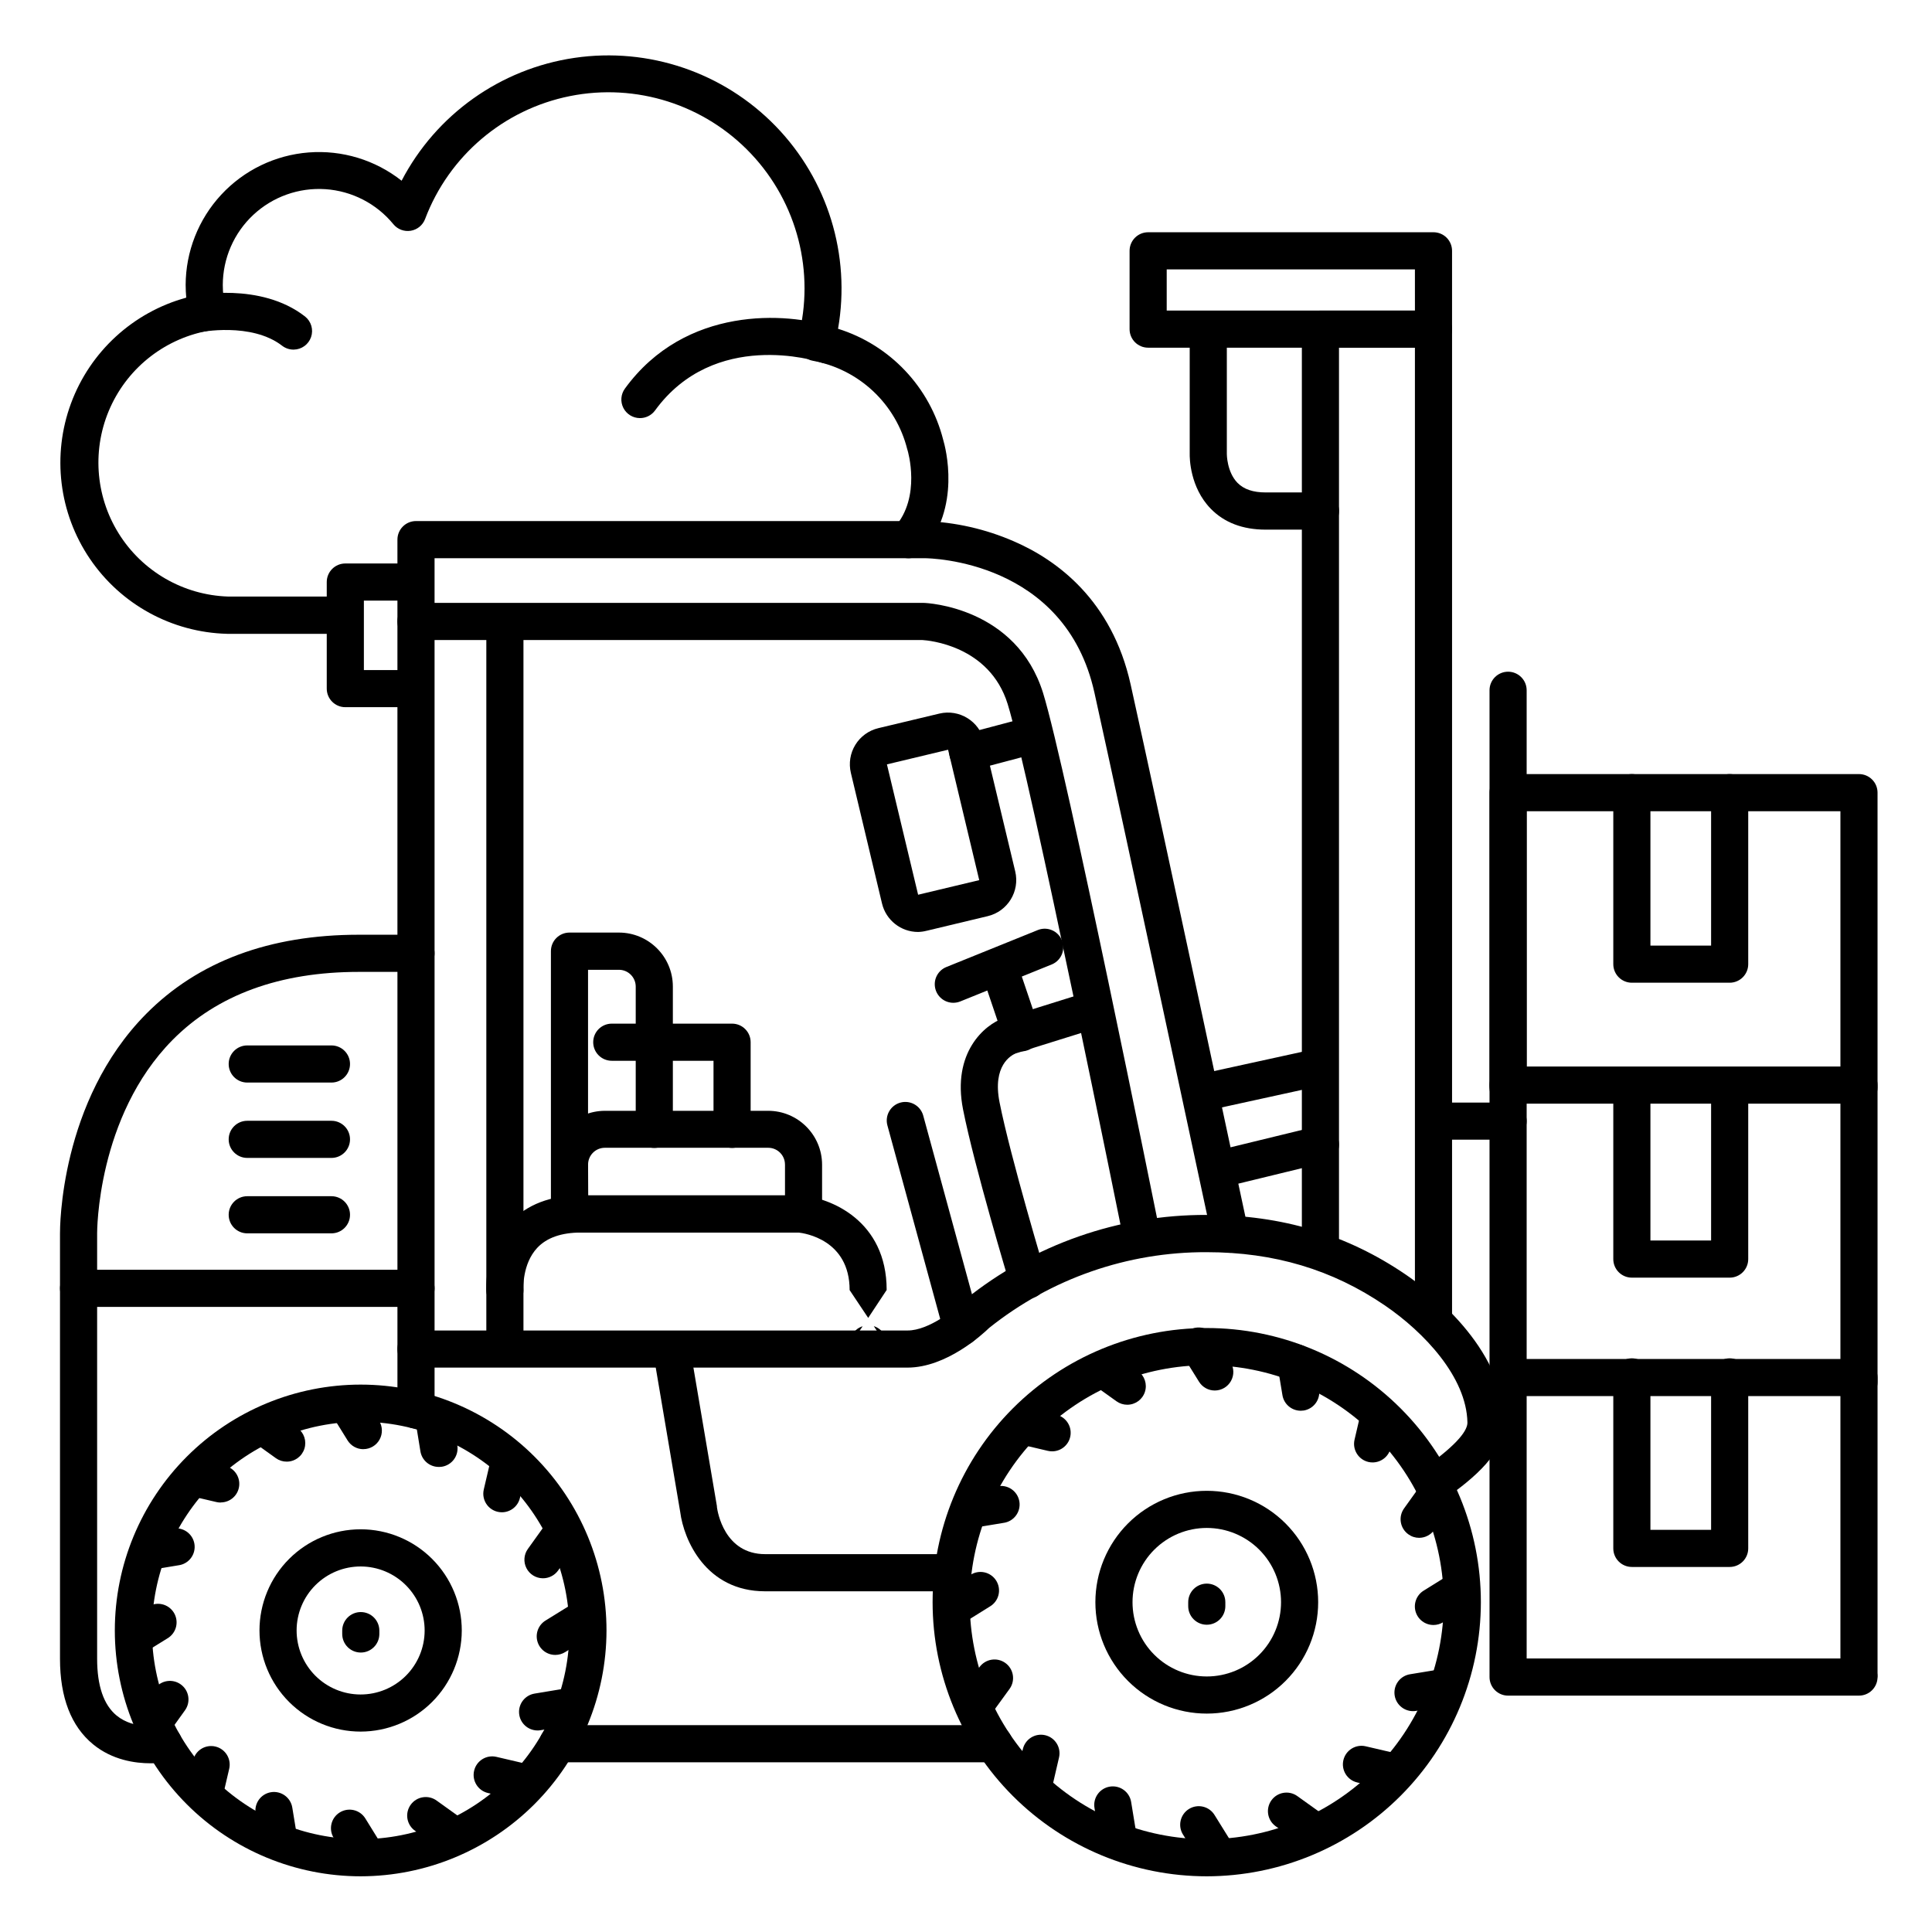 <?xml version="1.0" encoding="UTF-8"?>
<!-- Uploaded to: ICON Repo, www.iconrepo.com, Generator: ICON Repo Mixer Tools -->
<svg fill="#000000" width="800px" height="800px" version="1.1" viewBox="144 144 512 512" xmlns="http://www.w3.org/2000/svg">
 <g>
  <path d="m221.84 236.65c-1.086 0.016-2.144-0.332-3.012-0.98-8.215-6.387-21.863-3.633-22.004-3.602-2.656 0.566-5.269-1.129-5.84-3.785-0.566-2.656 1.129-5.273 3.785-5.84 0.746-0.176 18.273-3.789 30.082 5.441 1.625 1.297 2.262 3.477 1.586 5.445-0.676 1.969-2.519 3.297-4.598 3.32z"/>
  <path d="m313.54 254.8c-1.84-0.02-3.519-1.062-4.348-2.707-0.832-1.648-0.672-3.617 0.414-5.109 16.008-22.004 42.941-20.289 54.945-16.305 1.285 0.371 2.363 1.25 2.988 2.434 0.625 1.18 0.738 2.566 0.32 3.836s-1.336 2.316-2.543 2.894c-1.203 0.578-2.594 0.641-3.844 0.176-1.141-0.375-28.184-8.855-43.906 12.793-0.945 1.27-2.441 2.012-4.027 1.988z"/>
  <path d="m234.94 311.97h-30.758c-14.625-0.379-28.168-7.789-36.371-19.902-8.207-12.109-10.07-27.434-5-41.156 5.066-13.723 16.438-24.16 30.547-28.031-0.098-1.102-0.156-2.215-0.156-3.324l-0.004-0.004c0.02-8.883 3.387-17.438 9.43-23.953 6.039-6.516 14.316-10.512 23.176-11.199 8.859-0.688 17.652 1.988 24.625 7.492 9.172-17.578 26.223-29.691 45.84-32.562 19.621-2.871 39.43 3.848 53.254 18.062 13.82 14.215 19.984 34.199 16.566 53.734 13.766 4.305 24.316 15.441 27.867 29.422 0.582 1.969 4.922 17.977-5.531 29.738v-0.004c-1.805 2.035-4.918 2.215-6.949 0.41-2.035-1.809-2.219-4.922-0.41-6.953 7.164-8.039 3.484-20.281 3.453-20.398l-0.09-0.285c-1.477-5.898-4.621-11.246-9.059-15.406-4.438-4.16-9.98-6.949-15.961-8.043-1.348-0.242-2.531-1.035-3.269-2.188-0.734-1.152-0.961-2.559-0.617-3.883 4.523-17.328-0.195-35.766-12.488-48.789-12.293-13.023-30.426-18.801-47.984-15.285-17.562 3.519-32.074 15.832-38.402 32.586-0.625 1.641-2.074 2.824-3.809 3.106-1.73 0.281-3.481-0.379-4.594-1.738-4.469-5.457-10.996-8.816-18.031-9.285-7.035-0.465-13.949 2.004-19.102 6.82-5.148 4.816-8.07 11.551-8.074 18.602 0 2.016 0.238 4.019 0.719 5.973 0.324 1.324 0.082 2.723-0.664 3.863-0.746 1.137-1.93 1.918-3.269 2.152-11.707 1.926-21.68 9.574-26.578 20.379-4.898 10.805-4.082 23.344 2.184 33.418 6.262 10.078 17.141 16.363 29 16.754h30.512c2.719 0 4.922 2.203 4.922 4.922 0 2.715-2.203 4.918-4.922 4.918z"/>
  <path d="m254.08 331.41h-18.57c-2.715 0-4.918-2.203-4.918-4.922v-28.238c0-2.719 2.203-4.922 4.918-4.922h18.57c2.715 0 4.918 2.203 4.918 4.922 0 2.715-2.203 4.918-4.918 4.918h-13.648v18.402h13.648c2.715 0 4.918 2.203 4.918 4.918 0 2.719-2.203 4.922-4.918 4.922z"/>
  <path d="m636.65 593.36h-92.988c-2.719 0-4.922-2.203-4.922-4.922v-261.51c0-2.715 2.203-4.918 4.922-4.918 2.715 0 4.918 2.203 4.918 4.918v256.59h88.07c2.715 0 4.918 2.203 4.918 4.918 0 2.719-2.203 4.922-4.918 4.922z"/>
  <path d="m543.66 446.03h-19.309c-2.715 0-4.918-2.203-4.918-4.922 0-2.715 2.203-4.918 4.918-4.918h19.309c2.715 0 4.918 2.203 4.918 4.918 0 2.719-2.203 4.922-4.918 4.922z"/>
  <path d="m463.8 438.23c-2.519 0.008-4.641-1.891-4.91-4.394-0.266-2.508 1.402-4.812 3.867-5.336l29.961-6.555h0.004c2.652-0.582 5.277 1.098 5.859 3.754s-1.102 5.277-3.754 5.859l-29.961 6.555h-0.004c-0.348 0.078-0.703 0.117-1.062 0.117z"/>
  <path d="m466.68 458.87c-2.496 0.004-4.594-1.859-4.891-4.336-0.297-2.473 1.305-4.781 3.727-5.367l27.246-6.633h0.004c2.641-0.641 5.305 0.977 5.945 3.617 0.645 2.641-0.973 5.305-3.613 5.949l-27.258 6.633c-0.379 0.094-0.77 0.141-1.16 0.137z"/>
  <path d="m239.61 641.24c-17.281 0.008-33.863-6.856-46.086-19.07-12.223-12.219-19.094-28.797-19.094-46.078 0-17.285 6.867-33.859 19.09-46.078 12.223-12.223 28.801-19.082 46.082-19.078 17.285 0.008 33.859 6.883 46.074 19.109 12.215 12.227 19.07 28.809 19.055 46.094-0.031 17.258-6.902 33.801-19.109 46.004-12.207 12.203-28.75 19.07-46.012 19.098zm0-120.46v-0.004c-14.668-0.008-28.738 5.812-39.117 16.18-10.379 10.363-16.215 24.43-16.223 39.098s5.809 28.738 16.172 39.117c10.363 10.379 24.43 16.219 39.098 16.23 14.668 0.008 28.738-5.805 39.121-16.168 10.379-10.363 16.219-24.426 16.23-39.094-0.004-14.668-5.824-28.738-16.188-39.117-10.367-10.379-24.426-16.223-39.094-16.246z"/>
  <path d="m239.61 602.89c-7.113 0.012-13.941-2.809-18.977-7.832-5.035-5.027-7.863-11.848-7.867-18.965 0-7.113 2.824-13.934 7.856-18.965s11.855-7.852 18.969-7.848c7.113 0.004 13.934 2.84 18.957 7.875 5.027 5.039 7.84 11.863 7.828 18.98-0.02 7.09-2.844 13.887-7.859 18.898-5.016 5.016-11.812 7.84-18.906 7.856zm0-43.758c-4.5-0.012-8.816 1.766-12.008 4.941-3.188 3.172-4.984 7.484-4.996 11.98-0.008 4.5 1.77 8.82 4.941 12.008 3.176 3.191 7.484 4.988 11.984 4.996 4.5 0.012 8.816-1.766 12.008-4.941 3.188-3.172 4.984-7.484 4.996-11.98 0.008-4.5-1.77-8.816-4.945-12.004-3.172-3.191-7.481-4.988-11.98-5z"/>
  <path d="m239.61 581.94c-2.715 0-4.918-2.203-4.918-4.922v-0.883c0-2.719 2.203-4.922 4.918-4.922 2.719 0 4.922 2.203 4.922 4.922v0.934c-0.027 2.699-2.223 4.871-4.922 4.871z"/>
  <path d="m463.81 641.24c-19.27 0-37.75-7.652-51.379-21.273-13.625-13.625-21.281-32.105-21.281-51.375 0-19.27 7.652-37.746 21.277-51.371s32.105-21.281 51.375-21.281c19.27 0.004 37.746 7.656 51.371 21.285 13.625 13.625 21.277 32.105 21.273 51.375-0.023 19.258-7.684 37.719-21.301 51.336-13.617 13.617-32.078 21.281-51.336 21.305zm0-135.45c-16.66-0.004-32.637 6.613-44.418 18.391-11.781 11.777-18.402 27.754-18.402 44.41 0 16.66 6.613 32.637 18.395 44.418 11.777 11.777 27.754 18.398 44.41 18.398 16.66 0 32.637-6.617 44.414-18.395 11.781-11.781 18.398-27.754 18.398-44.414-0.016-16.652-6.641-32.613-18.414-44.391-11.77-11.773-27.734-18.398-44.383-18.418z"/>
  <path d="m523.89 542.23c-2.148 0-4.047-1.395-4.691-3.445s0.117-4.281 1.875-5.508c9.84-6.887 11.875-10.5 11.809-12.34-0.254-12.004-11.465-23.871-21.863-30.977-13.922-9.504-29.383-14.121-47.23-14.121-20.953-0.086-41.301 7-57.664 20.082-1.812 1.762-11.336 10.508-21.648 10.508l-130.24 0.004c-2.719 0-4.922-2.203-4.922-4.922s2.203-4.918 4.922-4.918h130.3c5.727 0 12.793-5.805 14.867-7.871v-0.004c0.129-0.125 0.266-0.242 0.406-0.352 18.125-14.57 40.703-22.477 63.961-22.398 19.906 0 37.176 5.176 52.793 15.832 6.023 4.113 25.73 19.09 26.156 38.898 0.176 8.195-8.02 15.027-16.059 20.664h-0.004c-0.816 0.562-1.777 0.863-2.766 0.867z"/>
  <path d="m463.81 598.12c-7.832 0-15.34-3.109-20.875-8.645-5.535-5.539-8.648-13.047-8.648-20.875s3.113-15.336 8.648-20.875c5.535-5.535 13.043-8.645 20.875-8.645 7.828 0 15.336 3.109 20.871 8.645 5.539 5.539 8.648 13.047 8.648 20.875s-3.109 15.336-8.648 20.875c-5.535 5.535-13.043 8.645-20.871 8.645zm0-49.199c-5.223 0-10.227 2.074-13.918 5.766-3.691 3.688-5.762 8.695-5.762 13.914s2.07 10.227 5.762 13.914c3.691 3.691 8.695 5.766 13.918 5.766 5.219 0 10.223-2.074 13.914-5.766 3.691-3.688 5.766-8.695 5.766-13.914s-2.074-10.227-5.766-13.914c-3.691-3.691-8.695-5.766-13.914-5.766z"/>
  <path d="m463.81 574.57c-2.719 0-4.922-2.203-4.922-4.918v-1.055c0-2.719 2.203-4.922 4.922-4.922 2.715 0 4.918 2.203 4.918 4.922v1.055c0 1.305-0.52 2.555-1.441 3.477-0.922 0.922-2.172 1.441-3.477 1.441z"/>
  <path d="m407.41 611.02h-115.6c-2.719 0-4.922-2.203-4.922-4.922s2.203-4.918 4.922-4.918h115.6c2.719 0 4.922 2.199 4.922 4.918s-2.203 4.922-4.922 4.922z"/>
  <path d="m183.88 611.29c-4.023 0-10.098-0.828-15.211-5.027-5.816-4.773-8.77-12.41-8.77-22.676v-112.67c0-1.379-0.109-35.051 22.848-58.242 13.777-13.902 32.707-20.961 56.355-20.961h15.145l-0.004 0.004c1.309 0 2.559 0.516 3.481 1.438 0.922 0.926 1.441 2.176 1.441 3.481v121.03c0 2.719-2.203 4.922-4.922 4.922-2.715 0-4.918-2.203-4.918-4.922v-116.11l-10.234 0.004c-20.918 0-37.52 6.07-49.359 18.035-20.09 20.309-19.992 50.961-19.992 51.258v112.73c0 7.184 1.742 12.25 5.176 15.066 4.684 3.836 11.395 2.637 11.465 2.629 2.66-0.543 5.262 1.172 5.805 3.836 0.543 2.664-1.176 5.262-3.84 5.805-1.473 0.262-2.969 0.387-4.465 0.367z"/>
  <path d="m470.01 476c-2.316-0.004-4.316-1.625-4.805-3.887-0.234-1.094-23.332-109.12-31.172-144.56-7.754-35.039-43.465-35.609-44.98-35.621h-129.89v104.7-0.004c0 2.719-2.203 4.922-4.922 4.922-2.715 0-4.918-2.203-4.918-4.922v-109.62c0-2.719 2.203-4.922 4.918-4.922h134.81c8.121 0.293 16.117 2.106 23.57 5.344 11.414 4.922 26.047 15.578 31.016 37.992 7.871 35.426 30.945 143.54 31.184 144.65h-0.004c0.566 2.66-1.129 5.269-3.785 5.836-0.34 0.066-0.68 0.098-1.023 0.09z"/>
  <path d="m277.8 505.79c-2.719 0-4.918-2.203-4.918-4.922v-189.35c0-2.715 2.199-4.918 4.918-4.918s4.922 2.203 4.922 4.918v189.35c0 1.305-0.52 2.559-1.441 3.481-0.926 0.922-2.176 1.441-3.481 1.441z"/>
  <path d="m446.48 476c-2.34 0-4.356-1.645-4.824-3.938-0.246-1.219-24.668-122.25-30.609-141.47-4.832-15.598-21.125-16.887-22.574-16.973l-134.24-0.004c-2.719 0-4.922-2.199-4.922-4.918s2.203-4.922 4.922-4.922h134.54c0.984 0 24.602 1.172 31.664 23.91 6.09 19.68 29.855 137.41 30.859 142.41v0.004c0.539 2.664-1.184 5.258-3.848 5.797-0.32 0.062-0.648 0.098-0.973 0.098z"/>
  <path d="m379 500.63-3.434-5.188c2.047 0.648 3.434 2.551 3.434 4.695zm-9.84 0v-0.461c0-2.152 1.395-4.051 3.445-4.695zm4.922-7.371-4.922-7.371c0-13.352-11.945-15.074-13.559-15.254l-57.633 0.004c-5.176 0-9.082 1.367-11.602 4.062-3.996 4.281-3.66 10.824-3.652 10.824 0.191 2.719-1.859 5.074-4.574 5.266-2.719 0.191-5.074-1.859-5.266-4.574 0-0.441-0.668-10.824 6.277-18.242 4.449-4.773 10.773-7.191 18.793-7.191h58.242c7.871 0.621 22.789 6.66 22.789 25.074z"/>
  <path d="m356.95 470.64h-61.992c-2.719 0-4.922-2.203-4.922-4.922v-13.105c0.035-7.856 6.394-14.211 14.25-14.238h43.297c7.879 0.012 14.266 6.398 14.277 14.277v13.105c-0.023 2.699-2.211 4.879-4.91 4.883zm-57.07-9.84h52.152v-8.188h-0.004c-0.004-2.449-1.988-4.434-4.438-4.438h-43.297c-2.449 0-4.441 1.984-4.445 4.438z"/>
  <path d="m294.92 470.64c-2.719 0-4.922-2.203-4.922-4.922v-69.656c0-2.719 2.203-4.922 4.922-4.922h13.105c7.887 0.012 14.277 6.402 14.289 14.289v37.863c0 2.719-2.203 4.922-4.922 4.922-2.715 0-4.918-2.203-4.918-4.922v-37.844c-0.008-2.453-1.996-4.441-4.449-4.445h-8.188v64.719-0.004c0 1.305-0.516 2.559-1.441 3.481-0.922 0.922-2.172 1.441-3.477 1.441z"/>
  <path d="m416.38 488.1c-2.172 0-4.09-1.426-4.715-3.504-0.383-1.277-9.477-31.547-12.449-46.594-2.969-15.043 5.699-22.453 10.719-24.176h0.129l22.477-7.027h-0.004c2.594-0.812 5.359 0.629 6.176 3.223 0.812 2.598-0.629 5.359-3.223 6.176l-22.316 6.965c-1.211 0.5-6.219 3.207-4.281 12.969 2.883 14.574 12.121 45.363 12.223 45.668h-0.004c0.379 1.25 0.242 2.602-0.375 3.75-0.621 1.148-1.668 2.008-2.918 2.383-0.469 0.125-0.953 0.18-1.438 0.168z"/>
  <path d="m414.64 422.63c-2.113 0.004-3.988-1.344-4.664-3.344l-5.816-17.191c-0.832-2.562 0.547-5.316 3.102-6.18 2.551-0.867 5.32 0.48 6.219 3.023l5.824 17.191v-0.004c0.512 1.504 0.266 3.164-0.66 4.453s-2.418 2.055-4.004 2.051z"/>
  <path d="m396.66 409.75c-2.363 0.008-4.394-1.66-4.848-3.977-0.453-2.32 0.805-4.629 2.996-5.508l24.336-9.84c2.496-0.93 5.277 0.301 6.273 2.769s-0.152 5.285-2.594 6.352l-24.324 9.84c-0.586 0.238-1.211 0.359-1.84 0.363z"/>
  <path d="m338.01 448.21c-2.719 0-4.922-2.203-4.922-4.922v-18.172h-26.961c-2.719 0-4.922-2.203-4.922-4.922 0-2.715 2.203-4.918 4.922-4.918h31.883c1.305 0 2.555 0.516 3.477 1.441 0.922 0.922 1.441 2.172 1.441 3.477v23.094c0 1.305-0.52 2.559-1.441 3.481-0.922 0.922-2.172 1.441-3.477 1.441z"/>
  <path d="m387.3 390.98c-4.551-0.004-8.508-3.129-9.562-7.559l-8.246-34.586c-0.609-2.543-0.188-5.219 1.18-7.445 1.367-2.227 3.559-3.816 6.102-4.422l16.195-3.867c5.269-1.234 10.543 2.019 11.809 7.281l8.266 34.547c1.262 5.285-1.996 10.594-7.281 11.859l-16.207 3.879v-0.004c-0.738 0.191-1.492 0.297-2.254 0.316zm17.359-8.934m-9.406-39.359-16.207 3.879 8.266 34.547 16.195-3.867z"/>
  <path d="m400.47 348.3c-2.469-0.008-4.551-1.84-4.867-4.285-0.32-2.449 1.223-4.75 3.606-5.391l17.711-4.695v0.004c2.586-0.586 5.168 0.977 5.844 3.535 0.68 2.562-0.789 5.199-3.324 5.969l-17.711 4.695c-0.41 0.113-0.836 0.168-1.258 0.168z"/>
  <path d="m398.84 500.56c-2.215 0-4.156-1.484-4.742-3.621l-14.926-54.699c-0.344-1.258-0.172-2.606 0.477-3.738 0.645-1.133 1.719-1.961 2.977-2.305 2.621-0.715 5.328 0.832 6.043 3.453l14.918 54.691c0.715 2.621-0.828 5.324-3.445 6.043-0.422 0.121-0.859 0.18-1.301 0.176z"/>
  <path d="m254.24 490.34h-89.418c-2.715 0-4.918-2.203-4.918-4.922 0-2.715 2.203-4.918 4.918-4.918h89.426c2.719 0 4.922 2.203 4.922 4.918 0 2.719-2.203 4.922-4.922 4.922z"/>
  <path d="m396.06 565.71h-49.289c-15.742 0-21.57-13.668-22.504-21l-7.027-41.457v0.004c-0.219-1.289 0.082-2.609 0.84-3.676 0.754-1.062 1.898-1.785 3.188-2.004 2.68-0.457 5.219 1.344 5.676 4.023l7.047 41.562v0.234c0.168 1.25 1.969 12.469 12.793 12.469l49.277 0.004c2.719 0 4.922 2.203 4.922 4.918 0 2.719-2.203 4.922-4.922 4.922z"/>
  <path d="m523.89 497.29c-2.719 0-4.922-2.199-4.922-4.918v-256.23h-20.121v239.02c0 2.719-2.203 4.922-4.922 4.922-2.715 0-4.918-2.203-4.918-4.922v-243.93c0-2.719 2.203-4.922 4.918-4.922h29.965c1.305 0 2.555 0.52 3.481 1.441 0.922 0.926 1.438 2.176 1.438 3.481v261.14c0 2.719-2.199 4.918-4.918 4.918z"/>
  <path d="m523.89 236.14h-75.621c-2.719 0-4.918-2.199-4.918-4.918v-20.754c0-2.715 2.199-4.918 4.918-4.918h75.621c1.305 0 2.555 0.516 3.481 1.441 0.922 0.922 1.438 2.172 1.438 3.477v20.754c0 2.719-2.199 4.918-4.918 4.918zm-70.699-9.84h65.781l-0.004-10.91h-65.777z"/>
  <path d="m493.93 284.36h-14.512c-6.09 0-10.992-1.871-14.582-5.57-5.492-5.668-5.578-13.371-5.551-14.621v-32.246c0-2.719 2.203-4.922 4.918-4.922 2.719 0 4.922 2.203 4.922 4.922v32.285c0.004 0.047 0.004 0.098 0 0.148 0 0 0 4.703 2.824 7.606 1.691 1.711 4.133 2.539 7.477 2.539h14.516c2.719 0 4.918 2.203 4.918 4.918 0 2.719-2.199 4.922-4.918 4.922z"/>
  <path d="m636.65 592.7c-2.719 0-4.922-2.203-4.922-4.918v-73.801h-88.066c-2.719 0-4.922-2.203-4.922-4.922 0-2.715 2.203-4.918 4.922-4.918h92.988c1.305 0 2.555 0.516 3.477 1.441 0.926 0.922 1.441 2.172 1.441 3.477v78.723c0 1.305-0.516 2.555-1.441 3.477-0.922 0.922-2.172 1.441-3.477 1.441z"/>
  <path d="m636.65 515.2c-2.719 0-4.922-2.203-4.922-4.918v-73.801h-88.066c-2.719 0-4.922-2.203-4.922-4.922 0-2.715 2.203-4.918 4.922-4.918h92.988c1.305 0 2.555 0.516 3.477 1.441 0.926 0.922 1.441 2.172 1.441 3.477v78.723c0 1.305-0.516 2.555-1.441 3.477-0.922 0.922-2.172 1.441-3.477 1.441z"/>
  <path d="m636.65 437.14c-2.719 0-4.922-2.203-4.922-4.922v-73.238h-83.148v73.238c0 2.719-2.203 4.922-4.918 4.922-2.719 0-4.922-2.203-4.922-4.922v-78.16c0-2.715 2.203-4.918 4.922-4.918h92.988c1.305 0 2.555 0.516 3.477 1.441 0.926 0.922 1.441 2.172 1.441 3.477v78.16c0 1.305-0.516 2.555-1.441 3.481-0.922 0.922-2.172 1.441-3.477 1.441z"/>
  <path d="m602.38 404.43h-25.918c-2.719 0-4.922-2.203-4.922-4.918v-45.453c0-2.715 2.203-4.918 4.922-4.918 2.715 0 4.918 2.203 4.918 4.918v40.531h16.078v-40.531c0-2.715 2.203-4.918 4.922-4.918 2.715 0 4.918 2.203 4.918 4.918v45.453c0 2.715-2.203 4.918-4.918 4.918z"/>
  <path d="m602.38 482.59h-25.918c-2.719 0-4.922-2.203-4.922-4.922v-45.461c0-2.715 2.203-4.918 4.922-4.918 2.715 0 4.918 2.203 4.918 4.918v40.539h16.078v-40.539c0-2.715 2.203-4.918 4.922-4.918 2.715 0 4.918 2.203 4.918 4.918v45.461c0 2.719-2.203 4.922-4.918 4.922z"/>
  <path d="m602.38 559.26h-25.918c-2.719 0-4.922-2.203-4.922-4.918v-45.453c0-2.715 2.203-4.918 4.922-4.918 2.715 0 4.918 2.203 4.918 4.918v40.531h16.078v-40.531c0-2.715 2.203-4.918 4.922-4.918 2.715 0 4.918 2.203 4.918 4.918v45.453c0 2.715-2.203 4.918-4.918 4.918z"/>
  <path d="m240.29 528.05c-1.703 0-3.285-0.883-4.18-2.332l-3.66-5.902c-1.434-2.312-0.727-5.348 1.582-6.781 2.312-1.434 5.348-0.727 6.781 1.582l3.652 5.902v0.004c0.941 1.516 0.988 3.422 0.121 4.984-0.867 1.562-2.508 2.531-4.297 2.531z"/>
  <path d="m240.29 639.32c-1.699 0.004-3.281-0.875-4.18-2.32l-3.66-5.902v-0.004c-1.434-2.309-0.727-5.344 1.582-6.777 2.312-1.434 5.348-0.727 6.781 1.582l3.652 5.902v0.004c0.941 1.516 0.988 3.422 0.121 4.984-0.867 1.562-2.508 2.531-4.297 2.531z"/>
  <path d="m179.89 582.57c-2.199 0.004-4.133-1.453-4.738-3.57-0.602-2.113 0.27-4.371 2.141-5.531l5.902-3.652c1.109-0.719 2.461-0.965 3.754-0.676 1.289 0.285 2.41 1.082 3.109 2.203 0.699 1.121 0.914 2.481 0.602 3.766-0.312 1.281-1.129 2.387-2.266 3.062l-5.902 3.66h-0.004c-0.781 0.48-1.68 0.738-2.598 0.738z"/>
  <path d="m291.17 582.57c-2.203 0.008-4.141-1.449-4.746-3.566-0.605-2.113 0.266-4.375 2.137-5.535l5.902-3.652h0.004c1.109-0.719 2.461-0.965 3.75-0.676 1.293 0.285 2.41 1.082 3.109 2.203s0.918 2.481 0.602 3.766c-0.312 1.281-1.129 2.387-2.266 3.062l-5.902 3.66h-0.004c-0.777 0.48-1.672 0.734-2.586 0.738z"/>
  <path d="m202.5 542.19c-0.383 0-0.762-0.043-1.133-0.129l-6.742-1.574h0.004c-2.656-0.621-4.305-3.273-3.688-5.93 0.621-2.652 3.273-4.305 5.93-3.684l6.742 1.574h-0.004c2.438 0.566 4.059 2.867 3.773 5.352-0.281 2.484-2.383 4.359-4.883 4.359z"/>
  <path d="m281.18 620.87c-0.379 0-0.754-0.043-1.121-0.129l-6.742-1.574c-2.644-0.617-4.289-3.262-3.672-5.906 0.613-2.648 3.262-4.293 5.906-3.676l6.742 1.574c2.434 0.566 4.059 2.867 3.773 5.352-0.285 2.484-2.387 4.359-4.887 4.359z"/>
  <path d="m198.34 623.46c-0.375 0-0.754-0.043-1.121-0.129-2.641-0.621-4.285-3.262-3.672-5.906l1.574-6.742 0.004 0.004c0.258-1.312 1.035-2.461 2.156-3.184 1.125-0.727 2.492-0.961 3.793-0.656 1.301 0.305 2.418 1.125 3.102 2.269 0.684 1.148 0.871 2.523 0.523 3.812l-1.574 6.742c-0.527 2.219-2.504 3.785-4.785 3.789z"/>
  <path d="m277 544.77c-1.504 0-2.926-0.684-3.859-1.859-0.934-1.18-1.277-2.719-0.934-4.18l1.574-6.742c0.617-2.644 3.262-4.293 5.906-3.676 2.648 0.617 4.293 3.262 3.676 5.91l-1.574 6.742v-0.004c-0.516 2.231-2.504 3.809-4.789 3.809z"/>
  <path d="m219.98 531.35c-1.027 0.004-2.027-0.316-2.863-0.914l-5.617-4.035h-0.004c-2.152-1.598-2.629-4.629-1.066-6.812s4.586-2.711 6.793-1.188l5.629 4.035c1.734 1.246 2.469 3.473 1.812 5.504-0.656 2.035-2.547 3.414-4.684 3.41z"/>
  <path d="m262.56 634.19c-1.027 0.004-2.031-0.32-2.863-0.926l-5.629-4.035c-1.102-0.742-1.852-1.902-2.086-3.211-0.234-1.305 0.074-2.652 0.848-3.731 0.773-1.082 1.953-1.801 3.266-1.996 1.316-0.199 2.652 0.145 3.711 0.949l5.629 4.035c1.734 1.246 2.465 3.469 1.809 5.504-0.652 2.031-2.547 3.41-4.684 3.41z"/>
  <path d="m185.04 604.85c-1.848 0-3.539-1.031-4.383-2.676-0.84-1.641-0.691-3.617 0.387-5.117l4.035-5.617c1.598-2.156 4.629-2.629 6.812-1.066 2.184 1.559 2.711 4.582 1.188 6.793l-4.035 5.629c-0.926 1.289-2.418 2.055-4.004 2.055z"/>
  <path d="m287.82 562.26c-1.828-0.027-3.488-1.066-4.316-2.699-0.824-1.629-0.68-3.586 0.383-5.074l4.035-5.629c0.758-1.062 1.91-1.777 3.199-1.988 1.289-0.215 2.606 0.094 3.668 0.855 2.207 1.586 2.715 4.66 1.133 6.867l-4.035 5.629c-0.941 1.301-2.457 2.062-4.066 2.039z"/>
  <path d="m183.64 560.02c-2.578 0.02-4.734-1.949-4.941-4.519-0.211-2.566 1.598-4.863 4.144-5.262l6.84-1.121h-0.004c1.312-0.27 2.676 0.008 3.781 0.77 1.102 0.758 1.848 1.934 2.062 3.254 0.219 1.32-0.113 2.672-0.914 3.746-0.801 1.07-2.004 1.77-3.332 1.934l-6.828 1.133h-0.004c-0.266 0.043-0.535 0.066-0.805 0.066z"/>
  <path d="m286.45 602.59c-2.555-0.012-4.676-1.973-4.883-4.519-0.207-2.543 1.566-4.824 4.086-5.25l6.828-1.133c2.684-0.441 5.215 1.371 5.656 4.055 0.445 2.684-1.371 5.215-4.051 5.656l-6.828 1.121-0.004 0.004c-0.266 0.047-0.535 0.07-0.805 0.066z"/>
  <path d="m217.72 635.56c-2.406-0.008-4.453-1.75-4.844-4.121l-1.133-6.828 0.004-0.004c-0.441-2.68 1.375-5.211 4.059-5.652 2.68-0.438 5.211 1.379 5.652 4.059l1.121 6.828v0.004c0.215 1.285-0.094 2.606-0.855 3.668-0.758 1.059-1.91 1.777-3.199 1.988-0.266 0.039-0.535 0.059-0.805 0.059z"/>
  <path d="m260.27 532.75c-2.406 0-4.457-1.742-4.852-4.113l-1.121-6.887c-0.441-2.684 1.379-5.215 4.059-5.652 2.684-0.441 5.215 1.375 5.652 4.059l1.184 6.879c0.211 1.285-0.094 2.606-0.855 3.668-0.762 1.059-1.91 1.777-3.199 1.988-0.289 0.043-0.578 0.062-0.867 0.059z"/>
  <path d="m465.93 512.5c-1.703 0-3.285-0.883-4.18-2.332l-4.164-6.699v-0.004c-0.75-1.105-1.012-2.473-0.734-3.781 0.281-1.309 1.082-2.445 2.219-3.152 1.137-0.703 2.512-0.914 3.805-0.586 1.297 0.328 2.402 1.172 3.066 2.336l4.164 6.699h-0.004c0.945 1.516 0.992 3.426 0.125 4.988-0.867 1.559-2.512 2.527-4.297 2.531z"/>
  <path d="m465.93 639.32c-1.699 0.004-3.281-0.875-4.18-2.32l-4.191-6.742c-0.723-1.105-0.969-2.461-0.68-3.75 0.285-1.289 1.082-2.41 2.203-3.109 1.125-0.699 2.481-0.914 3.766-0.602s2.387 1.129 3.062 2.266l4.164 6.699v0.004c0.941 1.516 0.988 3.422 0.121 4.984-0.863 1.562-2.508 2.531-4.293 2.531z"/>
  <path d="m397.05 574.64c-2.199 0-4.133-1.457-4.738-3.57-0.602-2.117 0.27-4.375 2.141-5.531l6.699-4.164c1.109-0.723 2.461-0.965 3.754-0.68 1.289 0.289 2.41 1.082 3.109 2.207 0.695 1.121 0.914 2.477 0.602 3.762-0.312 1.285-1.133 2.391-2.269 3.066l-6.699 4.172c-0.781 0.484-1.68 0.738-2.598 0.738z"/>
  <path d="m523.88 574.64c-2.199 0-4.133-1.457-4.738-3.57-0.602-2.117 0.27-4.375 2.141-5.531l6.699-4.164c2.305-1.367 5.277-0.641 6.691 1.633 1.414 2.273 0.75 5.262-1.496 6.723l-6.711 4.172c-0.777 0.48-1.672 0.734-2.586 0.738z"/>
  <path d="m422.82 528.62c-0.375 0-0.754-0.043-1.121-0.129l-7.684-1.801c-2.648-0.617-4.293-3.262-3.676-5.906 0.617-2.648 3.262-4.293 5.91-3.676l7.684 1.801c2.434 0.566 4.059 2.867 3.773 5.352-0.285 2.484-2.387 4.359-4.887 4.359z"/>
  <path d="m512.5 618.29c-0.383 0-0.762-0.043-1.133-0.129l-7.684-1.789c-2.648-0.621-4.289-3.266-3.672-5.914 0.621-2.648 3.269-4.289 5.914-3.672l7.684 1.789 0.004 0.004c2.434 0.566 4.055 2.867 3.773 5.352-0.285 2.484-2.387 4.359-4.887 4.359z"/>
  <path d="m418.07 621.24c-0.375-0.004-0.754-0.047-1.121-0.129-2.644-0.617-4.285-3.262-3.672-5.902l1.789-7.684 0.004-0.004c0.617-2.644 3.262-4.289 5.906-3.676 2.648 0.617 4.293 3.266 3.676 5.91l-1.789 7.707c-0.531 2.215-2.512 3.781-4.793 3.777z"/>
  <path d="m507.76 531.56c-0.379 0.004-0.754-0.039-1.121-0.125-2.644-0.621-4.285-3.262-3.672-5.906l1.789-7.684c0.684-2.562 3.273-4.125 5.859-3.531 2.586 0.594 4.234 3.129 3.727 5.734l-1.801 7.684c-0.508 2.234-2.492 3.82-4.781 3.828z"/>
  <path d="m442.74 516.27c-1.023 0-2.027-0.32-2.863-0.918l-6.426-4.602c-2.117-1.613-2.57-4.621-1.016-6.785 1.555-2.164 4.547-2.699 6.754-1.207l6.414 4.594c1.738 1.25 2.469 3.473 1.812 5.508-0.656 2.031-2.547 3.41-4.684 3.41z"/>
  <path d="m491.27 633.45c-1.023-0.004-2.019-0.328-2.852-0.926l-6.414-4.594-0.004-0.004c-2.152-1.598-2.629-4.629-1.066-6.812s4.586-2.711 6.793-1.188l6.414 4.594 0.004 0.004c1.742 1.242 2.481 3.473 1.824 5.512s-2.555 3.418-4.699 3.414z"/>
  <path d="m402.95 600.03c-1.84-0.004-3.527-1.035-4.371-2.676-0.84-1.637-0.695-3.609 0.379-5.109l4.594-6.414c0.762-1.062 1.91-1.777 3.199-1.988 1.289-0.211 2.609 0.094 3.668 0.855 2.211 1.586 2.719 4.66 1.133 6.867l-4.664 6.418c-0.914 1.27-2.375 2.027-3.938 2.047z"/>
  <path d="m520.1 551.54c-1.031 0.004-2.031-0.32-2.863-0.926-1.07-0.762-1.789-1.914-2-3.207-0.215-1.293 0.098-2.617 0.867-3.68l4.594-6.414v-0.004c0.762-1.059 1.914-1.773 3.199-1.988 1.289-0.211 2.609 0.098 3.672 0.859 2.207 1.582 2.715 4.656 1.129 6.867l-4.606 6.406c-0.914 1.301-2.402 2.078-3.992 2.086z"/>
  <path d="m401.33 548.93c-2.555-0.012-4.676-1.973-4.883-4.519-0.207-2.543 1.566-4.824 4.086-5.25l7.785-1.277h-0.004c1.309-0.266 2.668 0.012 3.769 0.773 1.098 0.758 1.84 1.93 2.059 3.246 0.219 1.316-0.109 2.664-0.906 3.734-0.797 1.074-1.992 1.773-3.316 1.945l-7.785 1.289c-0.266 0.039-0.535 0.059-0.805 0.059z"/>
  <path d="m518.49 597.47c-2.574 0.016-4.727-1.961-4.934-4.527-0.203-2.566 1.602-4.856 4.144-5.254l7.785-1.277v-0.004c2.684-0.441 5.215 1.375 5.656 4.055 0.445 2.684-1.371 5.215-4.051 5.66l-7.793 1.277c-0.27 0.047-0.539 0.07-0.809 0.07z"/>
  <path d="m440.18 635.04c-2.406-0.008-4.453-1.75-4.84-4.125l-1.289-7.785v0.004c-0.445-2.684 1.371-5.219 4.051-5.66 2.684-0.441 5.215 1.371 5.66 4.055l1.277 7.785c0.215 1.285-0.094 2.606-0.852 3.668-0.762 1.059-1.914 1.777-3.203 1.988-0.266 0.047-0.535 0.07-0.805 0.07z"/>
  <path d="m488.71 517.86c-2.406-0.004-4.461-1.746-4.852-4.125l-1.289-7.785v0.004c-0.438-2.684 1.379-5.215 4.062-5.652 2.68-0.441 5.211 1.375 5.652 4.059l1.277 7.785v-0.004c0.215 1.289-0.094 2.609-0.855 3.668-0.758 1.062-1.91 1.777-3.199 1.992-0.262 0.039-0.527 0.059-0.797 0.059z"/>
  <path d="m231.84 470.85h-22.32c-2.715 0-4.918-2.203-4.918-4.922 0-2.715 2.203-4.918 4.918-4.918h22.32c2.715 0 4.918 2.203 4.918 4.918 0 2.719-2.203 4.922-4.918 4.922z"/>
  <path d="m231.84 450.86h-22.32c-2.715 0-4.918-2.203-4.918-4.922s2.203-4.918 4.918-4.918h22.32c2.715 0 4.918 2.199 4.918 4.918s-2.203 4.922-4.918 4.922z"/>
  <path d="m231.84 430.89h-22.32c-2.715 0-4.918-2.203-4.918-4.922 0-2.715 2.203-4.918 4.918-4.918h22.32c2.715 0 4.918 2.203 4.918 4.918 0 2.719-2.203 4.922-4.918 4.922z"/>
 </g>
</svg>